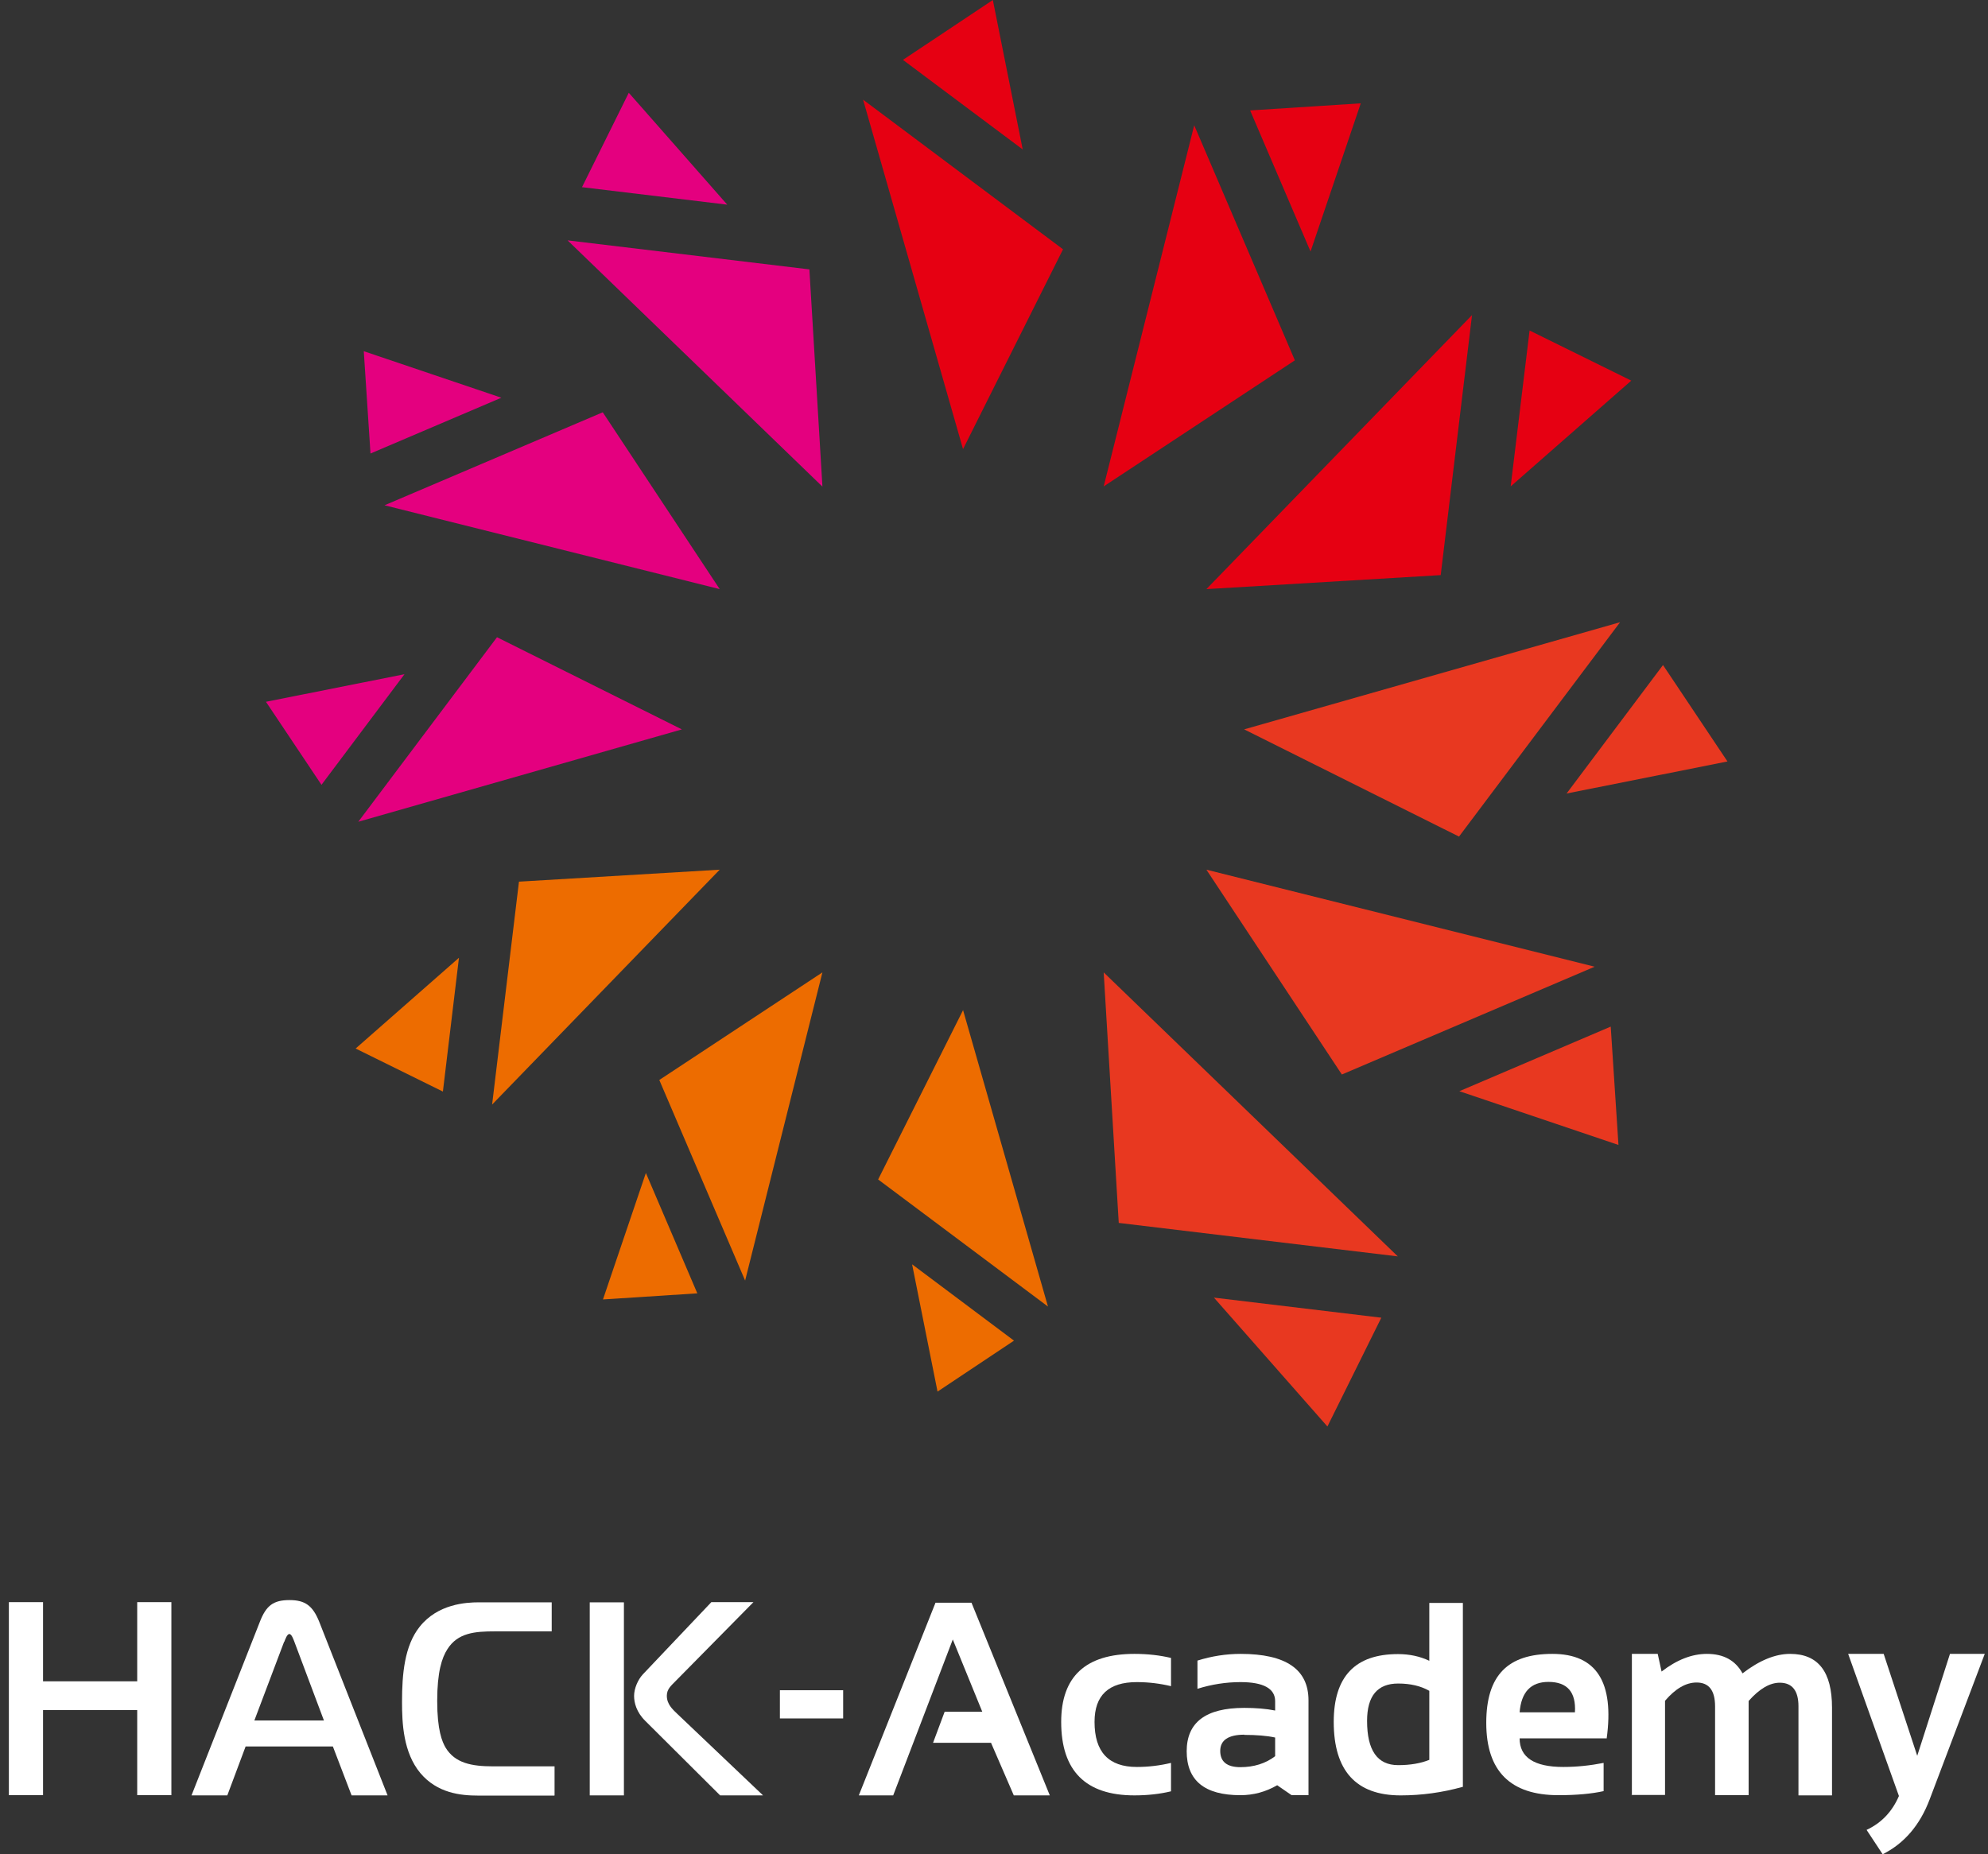 <svg width="164" height="153" viewBox="0 0 164 153" fill="none" xmlns="http://www.w3.org/2000/svg">
<rect x="0" y="0" width="164" height="153" fill="#333333" stroke="none"/>
<g id="svg8" clip-path="url(#clip0_226_750)">
<g id="text818">
<path id="path1329" d="M14.138 132.196H11.319V138.729H3.551V132.196H0.732V148.126H3.551V141.107H11.319V148.126H14.138V132.196Z" fill="white"/>
<path id="path1331" d="M15.783 148.142H18.752L20.262 144.106H27.46L29.004 148.142H31.973L26.336 133.821C25.799 132.481 25.162 132.028 23.886 132.028C22.544 132.028 21.957 132.481 21.437 133.821L15.799 148.142H15.783ZM23.45 135.479C23.534 135.261 23.685 134.826 23.87 134.826C24.054 134.826 24.205 135.261 24.289 135.479L26.722 141.961H20.984L23.433 135.479H23.45Z" fill="white"/>
<path id="path1333" d="M45.748 148.142V145.747H40.681C38.903 145.747 37.544 145.479 36.772 144.223C36.47 143.72 36.067 142.749 36.067 140.353C36.067 137.958 36.453 136.786 36.906 136.082C37.762 134.725 39.171 134.608 40.832 134.608H45.513V132.213H39.507C38.433 132.213 36.118 132.347 34.624 134.223C33.366 135.797 33.165 138.142 33.165 140.42C33.165 142.179 33.265 144.608 34.675 146.3C36.067 147.958 37.997 148.159 39.44 148.159H45.731L45.748 148.142Z" fill="white"/>
<path id="path1335" d="M48.651 148.142H51.47V132.213H48.651V148.142ZM62.946 148.142L55.882 141.425C55.48 141.04 55.01 140.621 55.01 139.918C55.01 139.365 55.379 139.08 55.715 138.729L62.157 132.196H58.684L53.03 138.159C52.627 138.595 52.309 139.315 52.309 139.935C52.309 140.487 52.493 141.275 53.248 142.012L59.406 148.142H62.963H62.946Z" fill="white"/>
<path id="path1337" d="M69.556 139.466V141.794H64.338V139.466H69.556Z" fill="white"/>
<path id="path1339" d="M70.848 148.142L77.174 132.246H80.144L86.603 148.142H83.633L81.754 143.804H76.972L77.929 141.241H81.033L78.6 135.278L73.684 148.142H70.848Z" fill="white"/>
<path id="path1341" d="M96.603 147.807C95.697 148.025 94.69 148.142 93.583 148.142C89.556 148.142 87.543 146.116 87.543 142.079C87.543 138.343 89.556 136.467 93.583 136.467C94.69 136.467 95.697 136.585 96.603 136.802V139.131C95.697 138.913 94.757 138.796 93.784 138.796C91.452 138.796 90.294 139.884 90.294 142.079C90.294 144.558 91.452 145.797 93.784 145.797C94.757 145.797 95.697 145.68 96.603 145.462V147.791V147.807Z" fill="white"/>
<path id="path1343" d="M97.895 144.508C97.895 142.112 99.472 140.923 102.643 140.923C103.599 140.923 104.438 140.99 105.193 141.141V140.37C105.193 139.332 104.237 138.796 102.341 138.796C101.15 138.796 99.959 138.98 98.784 139.348V137.02C99.959 136.652 101.15 136.467 102.341 136.467C106.083 136.467 107.945 137.74 107.945 140.303V148.126H106.552L105.361 147.305C104.405 147.858 103.398 148.126 102.324 148.126C99.371 148.126 97.895 146.92 97.895 144.491V144.508ZM102.66 143.134C101.334 143.134 100.663 143.586 100.663 144.474C100.663 145.362 101.217 145.814 102.324 145.814C103.432 145.814 104.405 145.513 105.193 144.91V143.369C104.505 143.218 103.65 143.151 102.643 143.151L102.66 143.134Z" fill="white"/>
<path id="path1345" d="M117.911 139.516C117.207 139.114 116.351 138.913 115.344 138.913C113.633 138.913 112.777 139.935 112.777 141.995C112.777 144.441 113.633 145.647 115.344 145.647C116.351 145.647 117.207 145.496 117.911 145.211V139.516ZM120.663 147.439C118.985 147.908 117.274 148.143 115.546 148.143C111.871 148.143 110.026 146.116 110.026 142.079C110.026 138.343 111.787 136.484 115.327 136.484C116.267 136.484 117.139 136.668 117.911 137.037V132.263H120.68V147.456L120.663 147.439Z" fill="white"/>
<path id="path1347" d="M132.525 143.436H125.361C125.361 145.01 126.569 145.797 128.968 145.797C130.075 145.797 131.183 145.68 132.29 145.462V147.791C131.317 148.008 130.075 148.126 128.565 148.126C124.589 148.126 122.609 146.132 122.609 142.162C122.609 138.193 124.421 136.467 128.062 136.467C131.703 136.467 133.179 138.796 132.542 143.452L132.525 143.436ZM125.361 141.291H129.924C130.025 139.616 129.287 138.779 127.743 138.779C126.284 138.779 125.495 139.616 125.361 141.291Z" fill="white"/>
<path id="path1349" d="M134.622 148.142V136.467H136.753L137.072 137.925C138.33 136.953 139.572 136.467 140.813 136.467C142.189 136.467 143.162 137.003 143.75 138.075C145.142 137.003 146.451 136.467 147.676 136.467C149.991 136.467 151.132 137.941 151.132 140.906V148.142H148.364V140.789C148.364 139.499 147.844 138.846 146.82 138.846C145.998 138.846 145.142 139.348 144.253 140.353V148.126H141.485V140.806C141.485 139.482 140.981 138.829 139.958 138.829C139.085 138.829 138.213 139.332 137.357 140.337V148.109H134.589L134.622 148.142Z" fill="white"/>
<path id="path1351" d="M152.458 136.467H155.394L158.162 144.876L160.863 136.467H163.732L159.186 148.477C158.38 150.605 157.088 152.112 155.31 153L153.984 150.99C155.209 150.42 156.098 149.482 156.652 148.193L152.458 136.45V136.467Z" fill="white"/>
</g>
<g id="g1135">
<path id="path824" d="M91.049 80.235L92.291 100.906L115.311 103.669L91.049 80.235Z" fill="#E83820"/>
<path id="path826" d="M100.143 107.07L113.952 108.728L109.505 117.706L100.143 107.07Z" fill="#E83820"/>
<path id="path834" d="M99.522 71.76L110.697 88.661L131.552 79.766L99.522 71.76Z" fill="#E83820"/>
<path id="path836" d="M120.361 90.051L132.877 84.708L133.515 94.473L120.378 90.034L120.361 90.051Z" fill="#E83820"/>
<path id="path840" d="M102.643 60.185L120.361 69.029L133.649 51.341L102.626 60.185H102.643Z" fill="#E83820"/>
<path id="path842" d="M129.22 65.495L137.189 54.875L142.508 62.831L129.22 65.478V65.495Z" fill="#E83820"/>
<path id="path846" d="M99.522 48.61L118.851 47.454L121.435 25.997L99.522 48.61Z" fill="#E60012"/>
<path id="path848" d="M124.623 40.135L126.183 27.27L134.572 31.407L124.623 40.135Z" fill="#E60012"/>
<path id="path852" d="M91.049 40.135L106.821 29.732L98.516 10.335L91.049 40.135Z" fill="#E60012"/>
<path id="path854" d="M108.113 20.754L103.13 9.112L112.257 8.526L108.113 20.754Z" fill="#E60012"/>
<path id="path858" d="M79.456 37.036L87.694 20.57L71.201 8.225L79.439 37.036H79.456Z" fill="#E60012"/>
<path id="path860" d="M84.388 12.345L74.489 4.941L81.905 0L84.372 12.345H84.388Z" fill="#E60012"/>
<path id="path864" d="M67.845 40.135L66.771 22.228L46.822 19.833L67.845 40.151V40.135Z" fill="#E4007F"/>
<path id="path866" d="M59.976 16.885L48.013 15.444L51.872 7.655L59.993 16.885H59.976Z" fill="#E4007F"/>
<path id="path870" d="M59.372 48.61L49.725 34.02L31.722 41.692L59.372 48.61Z" fill="#E4007F"/>
<path id="path872" d="M41.369 32.814L30.564 37.421L30.01 28.979L41.352 32.814H41.369Z" fill="#E4007F"/>
<path id="path876" d="M56.252 60.185L41 52.58L29.557 67.806L56.252 60.185Z" fill="#E4007F"/>
<path id="path878" d="M33.383 55.612L26.52 64.758L21.94 57.907L33.383 55.629V55.612Z" fill="#E4007F"/>
<path id="path882" d="M59.372 71.76L42.812 72.748L40.597 91.14L59.372 71.76Z" fill="#ED6C00"/>
<path id="path884" d="M37.862 79.029L36.537 90.068L29.339 86.517L37.862 79.029Z" fill="#ED6C00"/>
<path id="path888" d="M67.845 80.235L54.389 89.113L61.469 105.663L67.845 80.235Z" fill="#ED6C00"/>
<path id="path890" d="M53.282 96.785L57.526 106.718L49.742 107.221L53.282 96.785Z" fill="#ED6C00"/>
<path id="path894" d="M79.456 83.334L72.442 97.321L86.452 107.807L79.439 83.317L79.456 83.334Z" fill="#ED6C00"/>
<path id="path896" d="M75.244 104.323L83.65 110.621L77.342 114.825L75.244 104.323Z" fill="#ED6C00"/>
</g>
</g>
<defs>
<clipPath id="clip0_226_750">
<rect width="163" height="153" fill="white" transform="translate(0.732)"/>
</clipPath>
</defs>
</svg>
